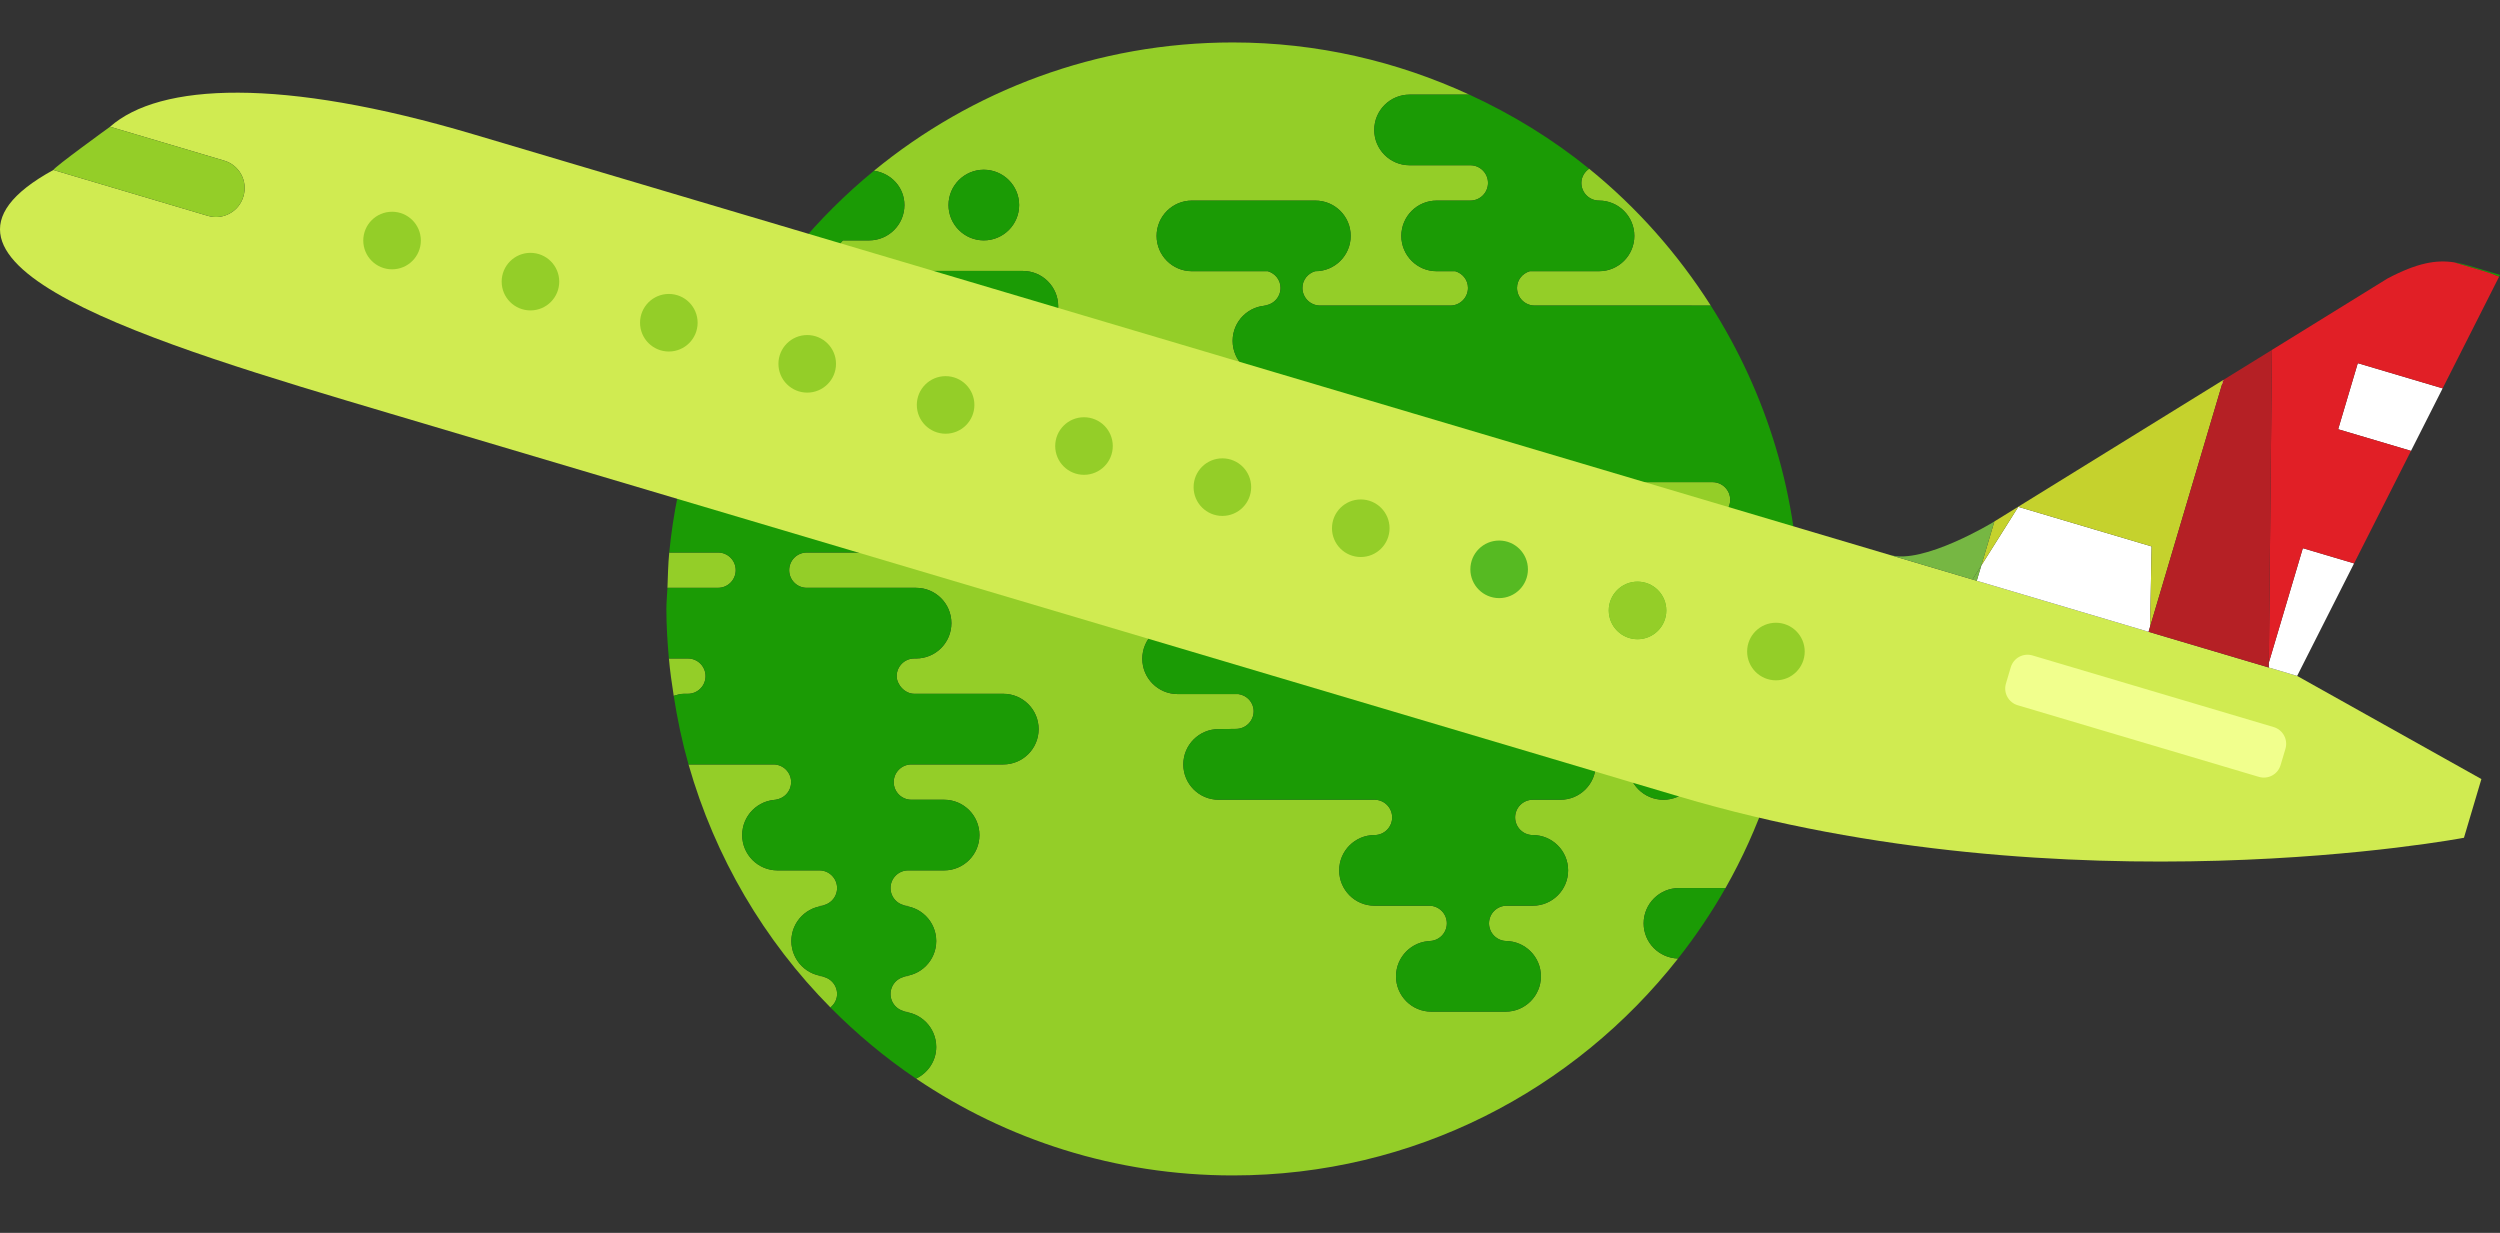 <?xml version="1.0" encoding="utf-8"?>
<!-- Generator: Adobe Illustrator 17.0.0, SVG Export Plug-In . SVG Version: 6.00 Build 0)  -->
<!DOCTYPE svg PUBLIC "-//W3C//DTD SVG 1.1//EN" "http://www.w3.org/Graphics/SVG/1.1/DTD/svg11.dtd">
<svg version="1.1" id="Layer_1" xmlns="http://www.w3.org/2000/svg" xmlns:xlink="http://www.w3.org/1999/xlink" x="0px" y="0px"
	 width="730px" height="360px" viewBox="0 0 730 360" enable-background="new 0 0 730 360" xml:space="preserve">
<rect x="0" y="0" width="730" height="360" fill="#333333" stroke="none"/>
<g>
	<g>
		<g>
			<g>
				<path fill="#94CE28" d="M214.83,166.49c0-2.851-2.31-5.157-5.154-5.157H195.42c-0.336,3.392-0.395,6.861-0.526,10.311h14.782
					C212.52,171.644,214.83,169.338,214.83,166.49z"/>
				<path fill="#94CE28" d="M200.859,202.587c2.851,0,5.161-2.31,5.161-5.157c0-2.848-2.31-5.158-5.161-5.158h-5.542
					c0.322,3.685,0.856,7.3,1.411,10.911c0.957-0.289,1.908-0.596,2.961-0.596H200.859z"/>
				<path fill="#94CE28" d="M244.431,290.25c0-2.848-2.318-5.154-5.162-5.154h2.12c-5.702,0-10.315-4.62-10.315-10.315
					c0-5.695,4.613-10.312,10.315-10.312h-2.12c2.844,0,5.162-2.31,5.162-5.157c0-2.848-2.318-5.158-5.162-5.158h-12.238
					c-5.702,0-10.316-4.617-10.316-10.311c0-5.699,4.614-10.316,10.316-10.316h-1.184c2.851,0,5.161-2.306,5.161-5.157
					c0-2.848-2.31-5.154-5.161-5.154H201.05c7.735,27.137,22.122,51.46,41.437,70.965
					C243.649,293.236,244.431,291.858,244.431,290.25z"/>
				<path fill="#94CE28" d="M500.407,202.668c-5.687,0-10.308-4.617-10.308-10.316c0-5.695,4.62-10.311,10.308-10.311h-0.35
					c2.844,0,5.161-2.31,5.161-5.158c0-2.847-2.317-5.157-5.161-5.157h-17.663c-5.702,0-10.323-4.617-10.323-10.312
					c0-5.695,4.62-10.315,10.323-10.315h17.663c2.844,0,5.161-2.306,5.161-5.154s-2.317-5.158-5.161-5.158H376.631
					c-2.859,0-5.154,2.31-5.154,5.158s2.295,5.154,5.154,5.154h62.177c5.688,0,10.308,4.62,10.308,10.315
					c0,5.695-4.62,10.312-10.308,10.312h-2.58c-2.851,0-5.161,2.31-5.161,5.157c0,2.848,2.309,5.158,5.161,5.158h28.782
					c5.703,0,10.323,4.617,10.323,10.311c0,5.699-4.62,10.316-10.323,10.316h-15.63c-2.5,0.358-4.46,2.416-4.46,5.015
					c0,2.848,2.31,5.157,5.162,5.157l5.57,0.059c5.703,0,10.308,4.62,10.308,10.315c0,5.695-4.605,10.311-10.308,10.311h-8.071
					c-2.851,0.004-5.161,2.31-5.161,5.158s2.309,5.158,5.161,5.158c5.695,0,10.315,4.617,10.315,10.311s-4.62,10.315-10.315,10.315
					h-7.625c-2.851,0-5.162,2.306-5.162,5.154c0,2.848,2.31,5.158,5.162,5.158h-0.329c5.702,0,10.323,4.617,10.323,10.315
					c0,5.695-4.62,10.311-10.323,10.311h-21.684c-5.687,0-10.308-4.617-10.308-10.311c0-5.698,4.62-10.315,10.308-10.315h-0.629
					c2.851,0,5.162-2.31,5.162-5.158c0-2.848-2.31-5.154-5.162-5.154h-15.959c-5.695,0-10.315-4.62-10.315-10.315
					s4.62-10.311,10.315-10.311c2.844,0,5.154-2.31,5.154-5.158s-2.31-5.154-5.147-5.158h-45.532
					c-5.695,0-10.308-4.617-10.308-10.311c0-5.695,4.613-10.315,10.308-10.315l5.074-0.059c2.851,0,5.161-2.309,5.161-5.157
					c0-2.599-1.952-4.657-4.46-5.015h-17.735c-5.702,0-10.323-4.617-10.323-10.316c0-5.695,4.62-10.311,10.323-10.311h17.034
					c2.851,0,5.161-2.31,5.161-5.158c0-2.847-2.31-5.157-5.161-5.157c-5.688,0-10.308-4.617-10.308-10.312
					c0-5.695,4.62-10.315,10.308-10.315h-0.98c2.836,0,5.154-2.306,5.154-5.154s-2.318-5.158-5.154-5.158h-5.746
					c-5.695,0-10.308-4.617-10.308-10.311c0-5.698,4.613-10.315,10.556-10.315H369.1c2.844,0,5.154-2.31,5.154-5.158
					c0-2.848-2.31-5.154-5.154-5.154h1.133c-5.702,0-10.308-4.62-10.308-10.315s4.606-10.311,10.308-10.311h-1.477
					c2.851,0,5.162-2.31,5.162-5.158c0-2.339-1.594-4.236-3.721-4.869h-22.159c-5.702,0-10.315-4.617-10.315-10.311
					c0-5.695,4.613-10.312,10.315-10.312h36.05c5.695,0,10.315,4.617,10.315,10.312c0,5.695-4.62,10.311-10.315,10.311h-0.059
					c-2.134,0.633-3.721,2.53-3.721,4.869c0,2.848,2.31,5.158,5.161,5.158h38.03c2.844,0,5.147-2.31,5.147-5.158
					c0-2.339-1.579-4.236-3.714-4.869h-5.439c-5.695,0-10.308-4.617-10.308-10.311c0-5.695,4.613-10.312,10.308-10.312h9.847
					c2.844,0,5.154-2.31,5.154-5.157c0-2.848-2.31-5.158-5.154-5.158h-17.75c-5.695,0-10.315-4.617-10.315-10.311
					c0-5.699,4.62-10.316,10.315-10.316h17.443c-21.033-9.686-44.354-15.235-69.035-15.235c-39.778,0-76.265,14.062-104.792,37.46
					c4.987,0.72,8.89,4.836,8.89,10.026c0,5.695-4.62,10.312-10.323,10.312h-7.617c-1.024,0.943-1.689,2.266-1.689,3.769
					c0,2.848,2.303,5.154,5.153,5.154h49.063c5.695,0,10.315,4.62,10.315,10.315s-4.62,10.311-10.315,10.311h-23.943
					c-2.134,0.633-3.728,2.53-3.728,4.869c0,2.848,2.31,5.158,5.161,5.158h18.818c5.688,0,10.308,4.617,10.308,10.311
					c0,5.695-4.62,10.312-26.61,10.312h-29.068c-2.851,0-5.153,2.31-5.153,5.157c0,2.848,2.303,5.158,5.153,5.158h1.696
					c5.688,0,10.308,4.617,10.308,10.315c0,5.695-4.62,10.312-10.308,10.312h-15.725c-2.851,0-5.154,2.306-5.154,5.157
					c0,2.848,2.303,5.154,5.154,5.154h31.911c5.702,0,10.308,4.62,10.308,10.315c0,5.695-4.606,10.312-10.308,10.312h-0.511
					c-2.852,0-5.162,2.31-5.162,5.158c0,2.402,2.295,5.157,5.162,5.157h25.967c5.702,0,10.323,4.617,10.323,10.312
					c0,5.698-4.62,10.315-10.323,10.315h-26.83c-2.851,0-5.161,2.306-5.161,5.154c0,2.851,2.31,5.157,5.161,5.157h9.555
					c5.695,0,10.315,4.617,10.315,10.316c0,5.695-4.62,10.311-10.315,10.311h-10.505c-2.836,0-5.147,2.31-5.147,5.158
					c0,2.847,2.31,5.157,5.147,5.157h-2.106c5.695,0,10.308,4.617,10.308,10.312c0,5.695-4.613,10.315-10.308,10.315h2.106
					c-2.836,0-5.147,2.306-5.147,5.154c0,2.847,2.31,5.157,5.147,5.157h-2.106c5.695,0,10.308,4.617,10.308,10.312
					c0,4.101-2.442,7.57-5.892,9.233c26.406,17.849,58.237,28.274,92.509,28.274c52.805,0,99.718-24.827,129.999-63.34
					c-5.57-0.146-10.059-4.657-10.059-10.264c0-5.695,4.62-10.311,10.323-10.311h13.583c9.767-17.195,16.434-36.312,19.505-56.643
					H500.407z M287.271,70.191c-5.687,0-10.308-4.617-10.308-10.312c0-5.698,4.62-10.315,10.308-10.315
					c5.703,0,10.323,4.617,10.323,10.315C297.595,65.574,292.974,70.191,287.271,70.191z M485.72,233.526
					c-5.695,0-10.315-4.617-10.315-10.311c0-5.695,4.62-10.315,10.315-10.315c5.695,0,10.316,4.62,10.316,10.315
					C496.036,228.909,491.416,233.526,485.72,233.526z"/>
				<path fill="#94CE28" d="M461.763,53.413c0,2.847,2.31,5.157,5.162,5.157c5.688,0,10.308,4.617,10.308,10.312
					c0,5.695-4.62,10.311-10.308,10.311h-20.222c-2.142,0.633-3.728,2.53-3.728,4.869c0,2.848,2.303,5.158,5.147,5.158h34.156
					c6.17,0,11.836,0.003,17.268,0.007c-9.65-15.165-21.61-28.691-35.53-39.963C462.692,50.196,461.763,51.665,461.763,53.413z"/>
				<path fill="#1B9B05" d="M479.938,269.623c0,5.607,4.489,10.118,10.059,10.264c5.103-6.492,9.738-13.353,13.846-20.576h-13.583
					C484.558,259.311,479.938,263.928,479.938,269.623z"/>
				<circle fill="#1B9B05" cx="485.72" cy="223.213" r="10.313"/>
				<path fill="#1B9B05" d="M287.271,49.563c-5.687,0-10.308,4.617-10.308,10.315c0,5.695,4.62,10.312,10.308,10.312
					c5.703,0,10.323-4.617,10.323-10.312C297.595,54.18,292.974,49.563,287.271,49.563z"/>
				<path fill="#1B9B05" d="M273.382,305.719c0-5.695-4.613-10.312-10.308-10.312h2.106c-2.836,0-5.147-2.31-5.147-5.157
					c0-2.848,2.31-5.154,5.147-5.154h-2.106c5.695,0,10.308-4.62,10.308-10.315c0-5.695-4.613-10.312-10.308-10.312h2.106
					c-2.836,0-5.147-2.31-5.147-5.157c0-2.848,2.31-5.158,5.147-5.158h10.505c5.695,0,10.315-4.617,10.315-10.311
					c0-5.699-4.62-10.316-10.315-10.316h-9.555c-2.851,0-5.161-2.306-5.161-5.157c0-2.848,2.31-5.154,5.161-5.154h26.83
					c5.702,0,10.323-4.617,10.323-10.315c0-5.695-4.62-10.312-10.323-10.312h-25.967c-2.866,0-5.162-2.756-5.162-5.157
					c0-2.848,2.31-5.158,5.162-5.158h0.511c5.702,0,10.308-4.617,10.308-10.312c0-5.695-4.606-10.315-10.308-10.315h-31.911
					c-2.851,0-5.154-2.306-5.154-5.154c0-2.851,2.303-5.157,5.154-5.157h15.725c5.688,0,10.308-4.617,10.308-10.312
					c0-5.698-4.62-10.315-10.308-10.315h-1.696c-2.851,0-5.153-2.31-5.153-5.158c0-2.847,2.303-5.157,5.153-5.157h29.068
					c21.991,0,26.61-4.617,26.61-10.312c0-5.695-4.62-10.311-10.308-10.311h-18.818c-2.851,0-5.161-2.31-5.161-5.158
					c0-2.339,1.594-4.236,3.728-4.869h23.943c5.695,0,10.315-4.617,10.315-10.311s-4.62-10.315-10.315-10.315h-49.063
					c-2.851,0-5.153-2.306-5.153-5.154c0-1.502,0.665-2.826,1.689-3.769h7.617c5.703,0,10.323-4.617,10.323-10.312
					c0-5.19-3.903-9.306-8.89-10.026c-33.015,27.064-55.356,66.633-59.787,111.481h14.256c2.844,0,5.154,2.306,5.154,5.157
					c0,2.848-2.31,5.154-5.154,5.154h-14.782c-0.073,2.065-0.307,4.083-0.307,6.163c0,4.883,0.307,9.69,0.731,14.464h5.542
					c2.851,0,5.161,2.31,5.161,5.158c0,2.847-2.31,5.157-5.161,5.157h-1.17c-1.053,0-2.003,0.307-2.961,0.596
					c1.06,6.821,2.464,13.514,4.321,20.031h24.798c2.851,0,5.161,2.306,5.161,5.154c0,2.851-2.31,5.157-5.161,5.157h1.184
					c-5.702,0-10.316,4.617-10.316,10.316c0,5.695,4.614,10.311,10.316,10.311h12.238c2.844,0,5.162,2.31,5.162,5.158
					c0,2.847-2.318,5.157-5.162,5.157h2.12c-5.702,0-10.315,4.617-10.315,10.312c0,5.695,4.613,10.315,10.315,10.315h-2.12
					c2.844,0,5.162,2.306,5.162,5.154c0,1.608-0.782,2.986-1.945,3.929c7.633,7.702,15.981,14.683,25.003,20.773
					C270.94,313.289,273.382,309.82,273.382,305.719z"/>
				<path fill="#1B9B05" d="M401.275,37.943c0,5.695,4.62,10.311,10.315,10.311h17.75c2.844,0,5.154,2.31,5.154,5.158
					c0,2.847-2.31,5.157-5.154,5.157h-9.847c-5.695,0-10.308,4.617-10.308,10.312c0,5.695,4.613,10.311,10.308,10.311h5.439
					c2.135,0.633,3.714,2.53,3.714,4.869c0,2.848-2.303,5.158-5.147,5.158h-38.03c-2.851,0-5.161-2.31-5.161-5.158
					c0-2.339,1.586-4.236,3.721-4.869h0.059c5.695,0,10.315-4.617,10.315-10.311c0-5.695-4.62-10.312-10.315-10.312h-36.05
					c-5.702,0-10.315,4.617-10.315,10.312c0,5.695,4.613,10.311,10.315,10.311h22.159c2.128,0.633,3.721,2.53,3.721,4.869
					c0,2.848-2.31,5.158-5.162,5.158h1.477c-5.702,0-10.308,4.617-10.308,10.311s4.606,10.315,10.308,10.315H369.1
					c2.844,0,5.154,2.306,5.154,5.154c0,2.848-2.31,5.158-5.154,5.158h-14.673c-5.943,0-10.556,4.617-10.556,10.315
					c0,5.695,4.613,10.311,10.308,10.311h5.746c2.836,0,5.154,2.31,5.154,5.158s-2.318,5.154-5.154,5.154h0.98
					c-5.688,0-10.308,4.62-10.308,10.315c0,5.695,4.62,10.312,10.308,10.312c2.851,0,5.161,2.31,5.161,5.157
					c0,2.848-2.31,5.158-5.161,5.158h-17.034c-5.702,0-10.323,4.617-10.323,10.311c0,5.699,4.62,10.316,10.323,10.316h17.735
					c2.508,0.358,4.46,2.416,4.46,5.015c0,2.848-2.31,5.157-5.161,5.157l-5.074,0.059c-5.695,0-10.308,4.62-10.308,10.315
					c0,5.695,4.613,10.311,10.308,10.311h45.532c2.837,0.004,5.147,2.31,5.147,5.158s-2.31,5.158-5.154,5.158
					c-5.695,0-10.315,4.617-10.315,10.311s4.62,10.315,10.315,10.315h15.959c2.851,0,5.162,2.306,5.162,5.154
					c0,2.848-2.31,5.158-5.162,5.158h0.629c-5.687,0-10.308,4.617-10.308,10.315c0,5.695,4.62,10.311,10.308,10.311h21.684
					c5.702,0,10.323-4.617,10.323-10.311c0-5.698-4.62-10.315-10.323-10.315h0.329c-2.851,0-5.162-2.31-5.162-5.158
					c0-2.848,2.31-5.154,5.162-5.154h7.625c5.695,0,10.315-4.62,10.315-10.315s-4.62-10.311-10.315-10.311
					c-2.851,0-5.161-2.31-5.161-5.158s2.309-5.154,5.161-5.158h8.071c5.703,0,10.308-4.617,10.308-10.311
					c0-5.695-4.605-10.315-10.308-10.315l-5.57-0.059c-2.852,0-5.162-2.309-5.162-5.157c0-2.599,1.96-4.657,4.46-5.015h15.63
					c5.703,0,10.323-4.617,10.323-10.316c0-5.695-4.62-10.311-10.323-10.311h-28.782c-2.851,0-5.161-2.31-5.161-5.158
					c0-2.847,2.309-5.157,5.161-5.157h2.58c5.688,0,10.308-4.617,10.308-10.312c0-5.695-4.62-10.315-10.308-10.315h-62.177
					c-2.859,0-5.154-2.306-5.154-5.154s2.295-5.158,5.154-5.158h123.426c2.844,0,5.161,2.31,5.161,5.158s-2.317,5.154-5.161,5.154
					h-17.663c-5.702,0-10.323,4.62-10.323,10.315c0,5.695,4.62,10.312,10.323,10.312h17.663c2.844,0,5.161,2.31,5.161,5.157
					c0,2.848-2.317,5.158-5.161,5.158h0.35c-5.687,0-10.308,4.617-10.308,10.311c0,5.699,4.62,10.316,10.308,10.316h22.941
					c1.228-8.13,2.076-16.387,2.076-24.86c0-32.625-9.577-62.953-25.88-88.581c-5.432-0.004-11.097-0.007-17.268-0.007h-34.156
					c-2.844,0-5.147-2.31-5.147-5.158c0-2.339,1.586-4.236,3.728-4.869h20.222c5.688,0,10.308-4.617,10.308-10.311
					c0-5.695-4.62-10.312-10.308-10.312c-2.851,0-5.162-2.31-5.162-5.157c0-1.747,0.929-3.217,2.252-4.149
					c-10.63-8.616-22.4-15.846-34.981-21.636H411.59C405.895,27.627,401.275,32.244,401.275,37.943z"/>
			</g>
		</g>
	</g>
</g>
<g>
	<g>
		<g>
			<path fill="#D0EB51" d="M670.765,197.372L138.178,39.195C82.1,22.54,46.631,24.224,32.133,37.008l33.341,9.902
				c4.416,1.312,6.934,5.955,5.622,10.373l-0.036,0.122c-1.312,4.417-5.956,6.934-10.373,5.622L15.584,49.631
				c-49.67,27.202,29.262,50.608,98.368,71.133C537.477,246.55,473.727,227.653,473.951,227.719l16.548,4.915
				c114.025,33.865,228.977,11.995,228.977,11.995l5.092-17.145L670.765,197.372z"/>
			<path fill="#94CE28" d="M71.061,57.405l0.036-0.122c1.312-4.417-1.206-9.061-5.622-10.373l-33.341-9.902
				c0,0-16.39,11.855-16.55,12.623l45.104,13.396C65.105,64.339,69.749,61.822,71.061,57.405z"/>
		</g>
		<g>
			<path fill="#F1FF8D" d="M665.935,223.411c-0.802,2.699-3.639,4.237-6.338,3.435l-70.426-20.916
				c-2.699-0.801-4.237-3.639-3.435-6.338l1.416-4.766c0.802-2.699,3.639-4.237,6.338-3.435l70.426,20.916
				c2.699,0.801,4.237,3.639,3.435,6.338L665.935,223.411z"/>
			<g>
				<path fill="#1B9B05" d="M729.738,80.803L730,80.285c0,0-5.502-1.634-8.985-2.669c-1.496-0.444-2.949-0.793-4.424-1.015
					l8.525,2.532C726.706,79.605,728.245,80.168,729.738,80.803z"/>
				<polygon fill="#FFFFFF" points="682.741,125.34 704.011,131.657 713.246,113.402 688.472,106.044 				"/>
				<polygon fill="#FFFFFF" points="649.223,110.939 627.834,182.957 628.265,159.554 589.335,147.992 578.537,165.128 
					577.212,169.587 627.38,184.487 649.223,110.938 				"/>
				<polygon fill="#FFFFFF" points="662.497,193.501 662.483,194.912 670.765,197.372 687.388,164.514 672.426,160.071 				"/>
				<polygon fill="#C5D22D" points="578.537,165.128 589.335,147.992 628.265,159.554 627.834,182.957 649.223,110.939 
					582.357,152.266 				"/>
				<path fill="#E11F26" d="M682.741,125.34l5.731-19.295l24.774,7.358l16.492-32.599c-1.493-0.635-3.032-1.198-4.622-1.67
					l-8.525-2.532c-5.206-0.783-10.706,0.104-19.482,4.742l-33.699,20.828l-0.912,91.33l9.929-33.431l14.962,4.444l16.623-32.858
					L682.741,125.34z"/>
				<polygon fill="#76B743" points="575.961,169.216 577.212,169.587 578.537,165.128 				"/>
				<path fill="#76B743" d="M582.357,152.266l-0.411,0.254c0,0-20.447,12.401-30.101,9.533l24.117,7.163l2.575-4.087
					L582.357,152.266z"/>
				<polygon fill="#B52025" points="662.111,194.802 662.483,194.912 662.497,193.501 				"/>
				<polygon fill="#B52025" points="663.409,102.171 649.223,110.938 627.38,184.487 662.111,194.802 662.497,193.501 				"/>
			</g>
			<circle fill="#56BA22" cx="478.161" cy="178.247" r="8.406"/>
			<circle fill="#56BA22" cx="437.752" cy="166.245" r="8.406"/>
			<circle fill="#94CE28" cx="478.161" cy="178.247" r="8.406"/>
			<circle fill="#94CE28" cx="518.57" cy="190.248" r="8.406"/>
			<circle fill="#94CE28" cx="397.344" cy="154.244" r="8.406"/>
			<circle fill="#94CE28" cx="356.935" cy="142.243" r="8.406"/>
			<circle fill="#94CE28" cx="316.526" cy="130.241" r="8.406"/>
			<circle fill="#94CE28" cx="276.118" cy="118.24" r="8.406"/>
			<circle fill="#94CE28" cx="235.709" cy="106.239" r="8.406"/>
			<circle fill="#94CE28" cx="195.3" cy="94.238" r="8.406"/>
			<circle fill="#94CE28" cx="154.892" cy="82.236" r="8.406"/>
			<circle fill="#94CE28" cx="114.483" cy="70.235" r="8.406"/>
		</g>
	</g>
</g>
</svg>
